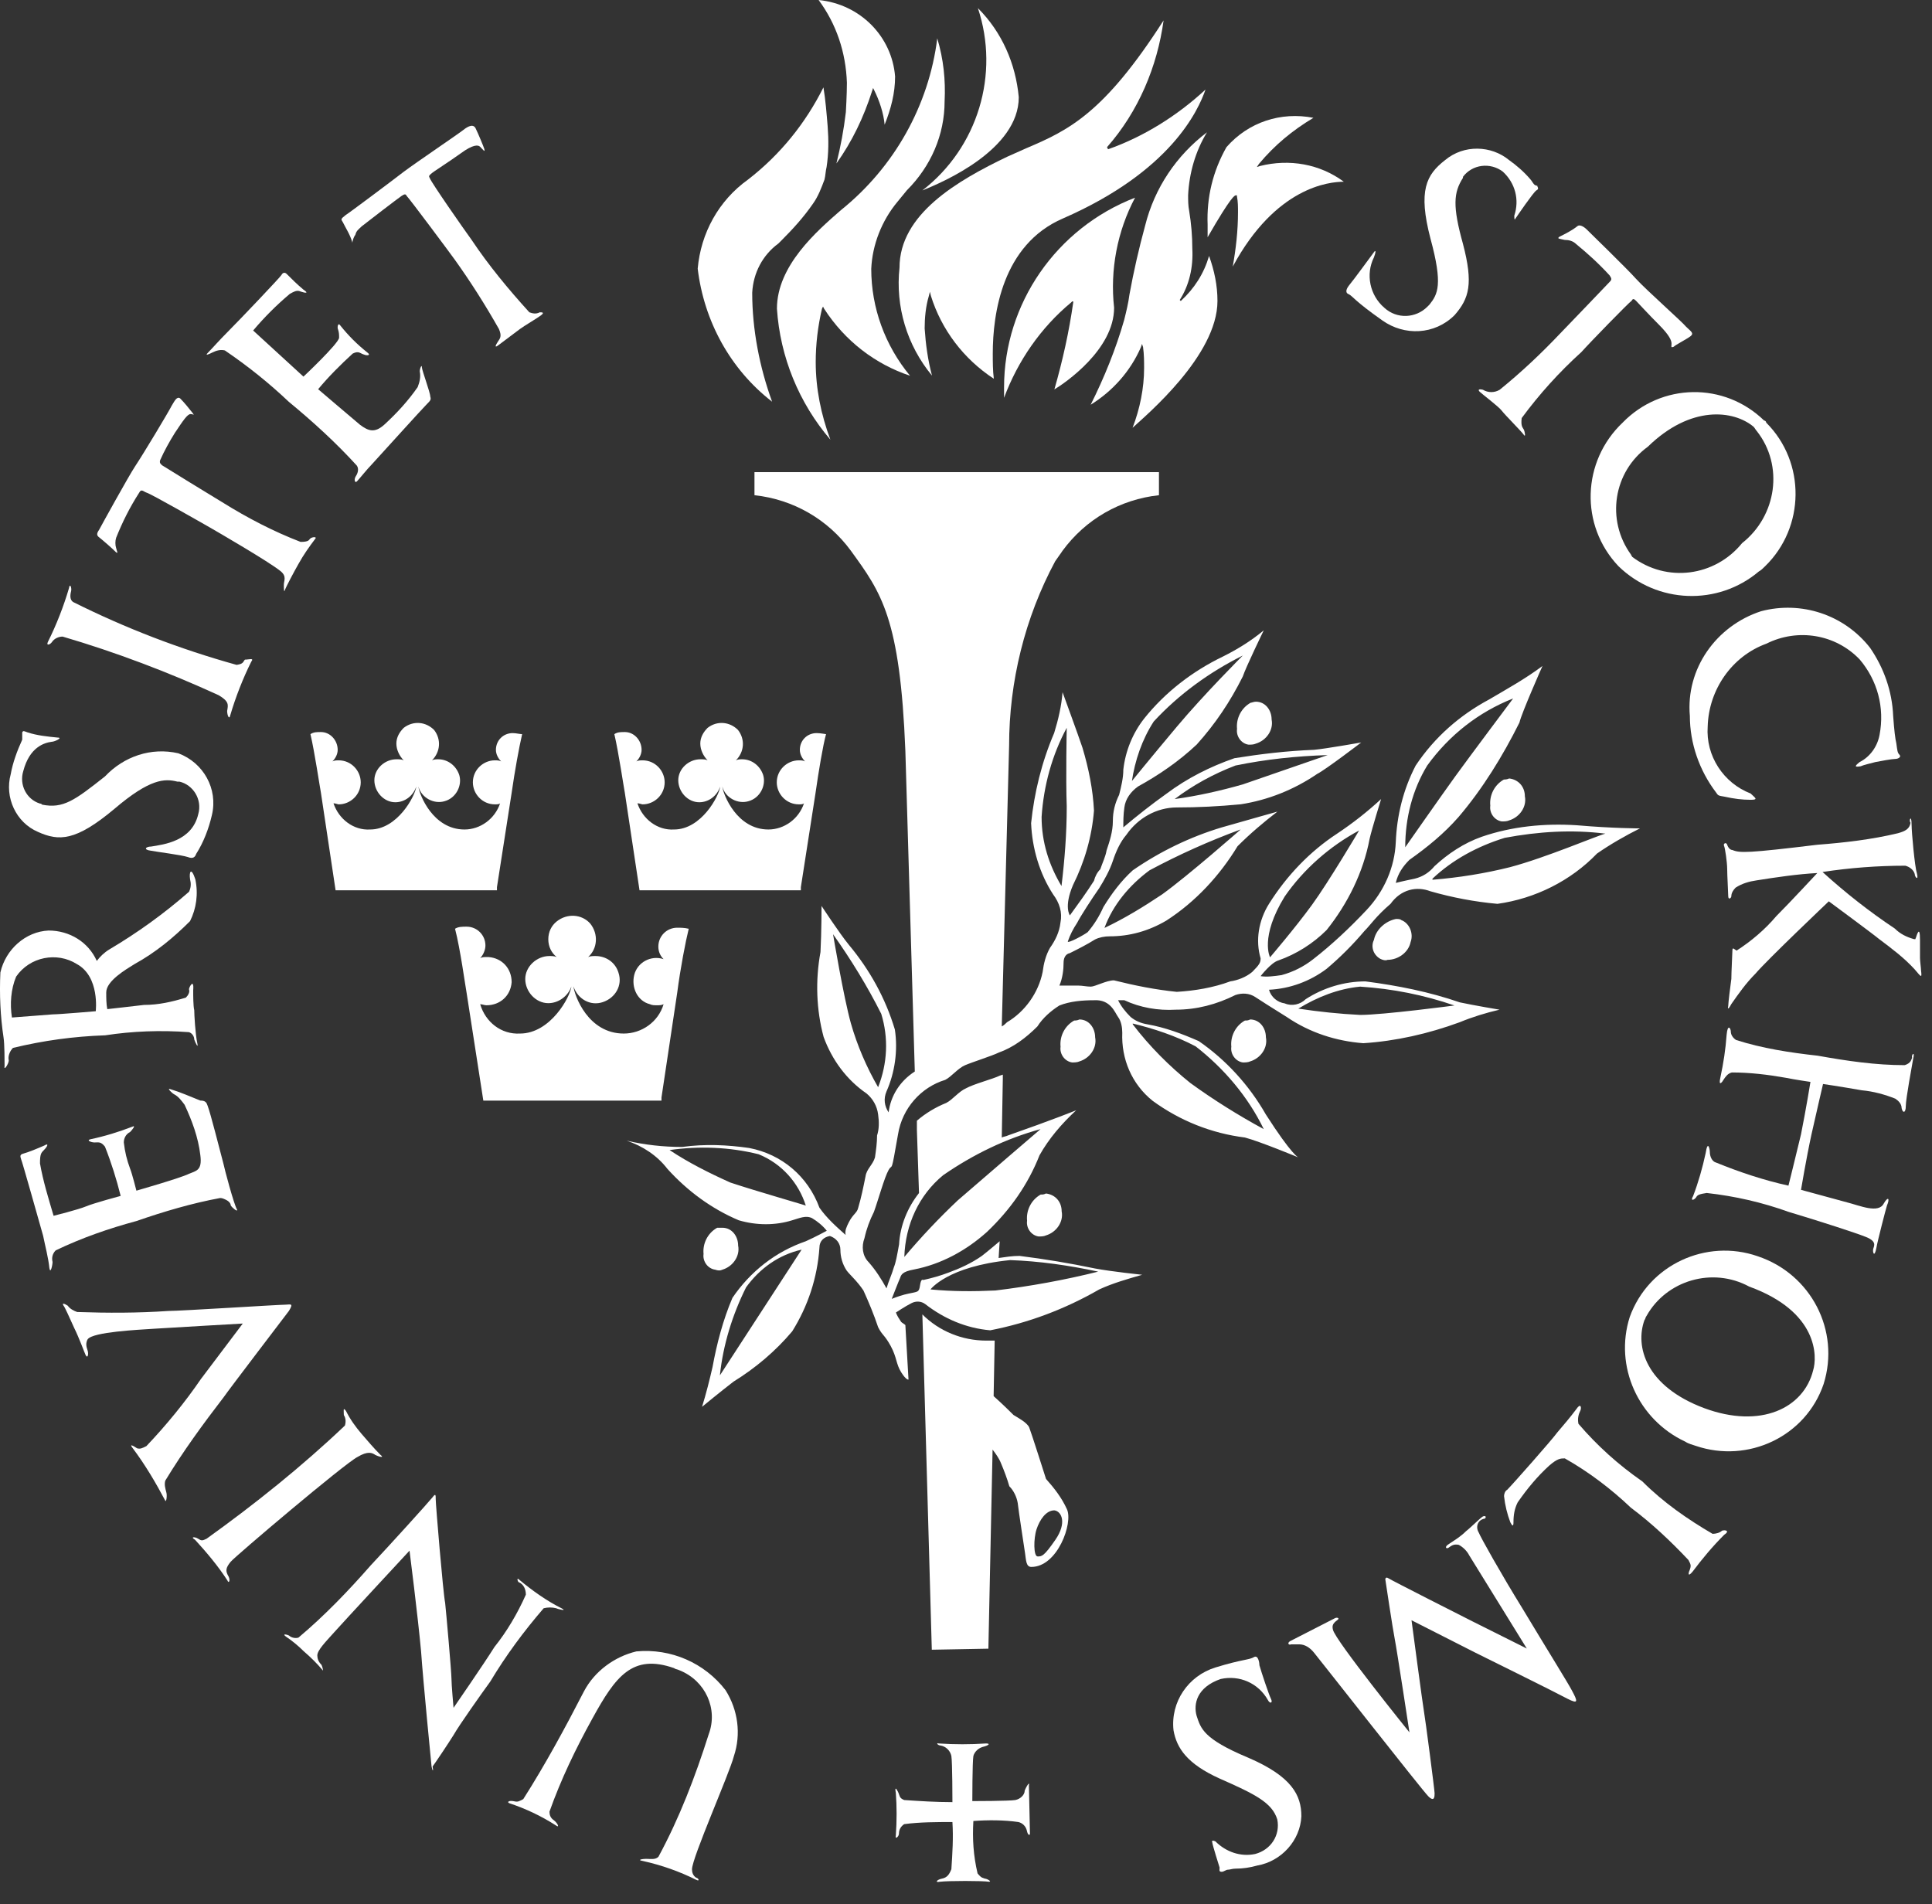 <svg width="70" height="69" viewBox="0 0 70 69" fill="none" xmlns="http://www.w3.org/2000/svg">
<rect x="0" y="0" width="70" height="69" fill="#333333" stroke="none"/>
<path d="M55.701 6.749C55.739 6.825 55.739 6.863 55.663 6.901C55.55 6.977 54.98 7.812 54.904 7.926C54.866 8.002 54.866 7.888 54.866 7.812C55.056 7.243 54.904 6.635 54.448 6.217C53.993 5.876 53.347 5.952 53.006 6.407C53.006 6.407 53.006 6.407 53.006 6.445C52.664 6.977 52.626 7.47 53.006 8.837C53.385 10.28 53.233 10.812 52.702 11.419C51.98 12.14 50.88 12.178 50.082 11.609C49.057 10.887 49.019 10.736 48.867 10.66C48.753 10.622 48.753 10.508 48.867 10.356C49.057 10.128 49.664 9.293 49.778 9.141C49.854 9.027 49.854 9.141 49.778 9.331C49.475 9.938 49.627 10.698 50.158 11.153C50.614 11.571 51.297 11.533 51.715 11.115C51.753 11.077 51.753 11.077 51.791 11.039C52.094 10.66 52.284 10.318 51.829 8.647C51.373 6.901 51.677 6.331 52.36 5.8C53.044 5.23 54.031 5.268 54.676 5.8C54.942 5.99 55.208 6.217 55.436 6.483C55.511 6.559 55.55 6.673 55.625 6.711C55.701 6.749 55.701 6.711 55.701 6.749Z" fill="white"/>
<path d="M0.805 26.537C0.843 26.461 0.881 26.499 0.995 26.537C1.337 26.651 1.716 26.689 2.096 26.727C2.286 26.727 1.982 26.879 1.868 26.879C1.603 26.917 1.071 27.069 0.843 27.942C0.691 28.435 0.957 28.967 1.451 29.119C1.489 29.119 1.489 29.119 1.527 29.157C2.286 29.309 2.704 29.005 3.805 28.132C4.488 27.41 5.475 27.069 6.462 27.296C7.374 27.638 7.905 28.587 7.677 29.537C7.563 30.03 7.374 30.524 7.108 30.941C7.07 31.055 6.994 31.131 6.804 31.055C6.576 30.979 5.665 30.865 5.475 30.827C5.171 30.789 5.285 30.675 5.475 30.675C5.931 30.6 6.956 30.486 7.184 29.498C7.336 28.967 6.994 28.435 6.5 28.322C6.462 28.322 6.424 28.322 6.424 28.322C5.969 28.208 5.437 28.208 4.146 29.309C2.742 30.486 2.134 30.486 1.375 30.144C0.577 29.802 0.16 28.891 0.388 28.056C0.463 27.638 0.615 27.22 0.805 26.803C0.805 26.689 0.805 26.575 0.805 26.537Z" fill="white"/>
<path d="M44.265 67.825C44.151 67.825 44.189 67.749 44.189 67.673C44.189 67.673 43.924 66.838 43.924 66.762C43.886 66.686 43.962 66.686 44.038 66.724C44.417 67.103 44.949 67.293 45.48 67.179C46.05 67.027 46.392 66.496 46.278 65.926C46.088 65.319 45.48 65.015 44.189 64.446C43.012 63.914 42.633 63.345 42.519 62.699C42.405 61.674 43.05 60.725 44.038 60.421C45.025 60.117 45.252 60.155 45.442 60.041C45.594 59.965 45.632 60.269 45.632 60.345C45.708 60.611 45.974 61.408 46.05 61.56C46.126 61.712 46.012 61.75 45.936 61.598C45.594 60.991 44.911 60.687 44.227 60.839C43.354 61.142 43.24 61.75 43.354 62.168C43.506 62.623 43.582 63.003 45.215 63.686C46.809 64.37 47.151 65.053 47.151 65.812C47.113 66.686 46.429 67.445 45.556 67.597C45.291 67.673 45.025 67.711 44.759 67.711C44.645 67.711 44.569 67.749 44.493 67.749C44.417 67.749 44.341 67.825 44.265 67.825Z" fill="white"/>
<path d="M56.501 8.579C56.728 8.465 56.956 8.351 57.146 8.2C57.222 8.124 57.374 8.2 57.488 8.313C57.564 8.389 59.007 9.794 59.272 10.098C59.652 10.515 60.943 11.655 61.095 11.844C61.247 11.996 61.398 12.072 61.247 12.186C61.095 12.3 60.715 12.49 60.639 12.566C60.525 12.604 60.563 12.566 60.563 12.452C60.563 12.338 60.487 12.148 60.108 11.768C59.728 11.389 59.348 10.971 59.272 10.895C59.196 10.819 59.158 10.819 59.12 10.895C59.007 10.971 57.602 12.414 57.298 12.756C56.501 13.477 55.779 14.274 55.134 15.148C55.096 15.451 55.172 15.489 55.21 15.565C55.248 15.641 55.286 15.869 55.21 15.755C55.134 15.641 54.526 15.034 54.412 14.882C54.298 14.73 53.691 14.274 53.615 14.198C53.539 14.123 53.577 14.085 53.729 14.123C53.919 14.236 54.147 14.236 54.337 14.123C55.134 13.477 55.855 12.794 56.539 12.072C56.766 11.844 58.285 10.25 58.323 10.212C58.399 10.136 58.399 10.098 58.323 9.984C57.943 9.566 57.526 9.187 57.108 8.845C56.994 8.731 56.842 8.693 56.691 8.693C56.539 8.655 56.387 8.655 56.501 8.579Z" fill="white"/>
<path d="M4.209 20.015C4.057 19.863 3.753 19.598 3.563 19.446C3.487 19.37 3.525 19.294 3.601 19.18C3.639 19.104 4.664 17.244 4.892 16.902C5.196 16.446 6.107 14.928 6.221 14.7C6.335 14.51 6.411 14.358 6.525 14.434C6.677 14.586 6.829 14.776 6.98 14.966C7.056 15.079 7.018 15.004 6.905 15.004C6.791 15.004 6.639 15.231 6.335 15.687C6.145 15.991 5.955 16.332 5.803 16.674C5.765 16.788 5.841 16.826 5.879 16.864C5.993 16.94 7.664 17.965 8.044 18.193C8.955 18.762 9.904 19.256 10.891 19.636C11.195 19.636 11.195 19.56 11.233 19.522C11.309 19.446 11.499 19.446 11.423 19.522C11.195 19.825 11.005 20.091 10.815 20.433C10.663 20.699 10.36 21.268 10.322 21.382C10.284 21.496 10.284 21.306 10.284 21.192C10.284 21.04 10.398 20.889 10.17 20.699C9.752 20.357 7.854 19.256 7.588 19.104C7.322 18.952 5.462 17.889 5.31 17.851C5.196 17.813 5.12 17.699 5.044 17.851C4.702 18.383 4.437 18.914 4.209 19.484C4.171 19.598 4.171 19.75 4.209 19.863C4.247 20.015 4.285 20.053 4.209 20.015Z" fill="white"/>
<path d="M12.762 8.772C12.686 8.506 12.534 8.278 12.421 8.05C12.345 7.936 12.345 7.936 12.534 7.785C12.61 7.747 14.281 6.494 14.623 6.228C15.078 5.886 16.597 4.861 16.787 4.709C16.977 4.557 17.166 4.481 17.242 4.671C17.318 4.823 17.508 5.279 17.546 5.393C17.584 5.544 17.508 5.431 17.394 5.317C17.318 5.241 17.128 5.241 16.711 5.544C16.293 5.848 15.686 6.228 15.61 6.304C15.534 6.38 15.534 6.38 15.572 6.456C15.648 6.646 16.787 8.278 17.09 8.696C17.698 9.607 18.419 10.48 19.179 11.316C19.293 11.354 19.407 11.392 19.558 11.316C19.634 11.316 19.748 11.316 19.596 11.43C19.445 11.543 18.989 11.809 18.837 11.923C18.685 12.037 18.23 12.379 18.078 12.493C17.888 12.644 17.964 12.493 18.04 12.379C18.116 12.265 18.192 12.189 18.078 11.923C17.584 11.05 17.053 10.214 16.483 9.417C16.293 9.151 14.85 7.215 14.736 7.101C14.699 7.025 14.661 7.025 14.547 7.101C14.433 7.177 13.294 8.05 13.104 8.202C12.99 8.316 12.914 8.354 12.876 8.506C12.762 8.658 12.762 8.886 12.762 8.772Z" fill="white"/>
<path d="M63.993 15.314C65.436 16.757 65.398 19.111 63.955 20.516C63.879 20.592 63.803 20.668 63.727 20.706C62.247 21.959 60.044 21.883 58.64 20.516C57.235 19.035 57.311 16.719 58.791 15.314C60.196 13.871 62.474 13.834 63.917 15.238C63.955 15.238 63.993 15.276 63.993 15.314ZM59.703 16.188C58.45 17.099 58.184 18.845 59.095 20.098C59.095 20.136 59.133 20.136 59.133 20.174C60.386 21.123 62.133 20.895 63.12 19.68C64.373 18.693 64.639 16.871 63.651 15.618C63.613 15.58 63.575 15.504 63.538 15.466C62.816 14.859 61.259 14.669 59.703 16.188Z" fill="white"/>
<path d="M66.073 50.151C65.428 52.05 63.339 53.037 61.441 52.391C61.327 52.353 61.175 52.315 61.061 52.239C59.353 51.442 58.48 49.506 59.049 47.721C59.733 45.823 61.821 44.874 63.681 45.519C65.618 46.164 66.681 48.215 66.073 50.151ZM63.377 46.62C62.048 45.899 60.378 46.392 59.657 47.683C59.619 47.721 59.619 47.797 59.581 47.835C59.239 48.784 59.619 50.227 61.745 51.024C63.795 51.784 65.352 51.024 65.693 49.657C65.845 49.164 65.883 47.531 63.377 46.62Z" fill="white"/>
<path d="M63.429 28.981C63.126 28.981 62.822 28.943 62.48 28.867C62.252 28.829 62.252 28.829 62.176 28.715C61.569 27.918 61.227 26.931 61.227 25.944C61.075 24.235 62.177 22.678 63.809 22.147C65.252 21.767 66.809 22.261 67.758 23.476C68.251 24.197 68.555 25.032 68.593 25.944C68.631 26.475 68.669 26.779 68.707 26.931C68.745 27.197 68.745 27.273 68.821 27.349C68.897 27.424 68.783 27.5 68.669 27.5C68.555 27.5 68.138 27.576 67.948 27.614C67.796 27.652 67.492 27.728 67.416 27.766C67.188 27.804 67.188 27.766 67.378 27.614C67.758 27.424 68.024 27.045 68.1 26.627C68.289 25.64 68.024 24.653 67.378 23.893C66.505 22.982 65.138 22.754 63.999 23.324C62.746 23.779 61.911 24.994 61.873 26.323C61.797 27.386 62.442 28.374 63.429 28.753C63.581 28.905 63.733 28.981 63.429 28.981Z" fill="white"/>
<path d="M69.261 29.889C69.261 30.154 69.375 31.407 69.451 31.635C69.527 31.939 69.375 31.787 69.375 31.673C69.337 31.521 69.185 31.407 69.033 31.369C68.046 31.369 67.021 31.445 66.034 31.597C66.869 32.356 67.742 33.04 68.653 33.647C68.843 33.837 69.071 33.951 69.337 34.027C69.413 34.027 69.375 34.065 69.413 33.989C69.451 33.875 69.565 33.495 69.565 34.065C69.565 34.217 69.565 34.596 69.565 34.71C69.565 34.824 69.603 35.09 69.603 35.166C69.641 35.47 69.603 35.394 69.375 35.128C68.995 34.71 68.54 34.369 68.084 34.027C67.856 33.837 66.261 32.66 66.261 32.66C66.261 32.66 64.021 34.786 63.604 35.28C63.262 35.622 62.996 36.001 62.73 36.381C62.654 36.533 62.579 36.609 62.617 36.457C62.617 36.343 62.693 35.736 62.73 35.47C62.73 35.242 62.768 34.52 62.768 34.445C62.768 34.293 62.844 34.407 62.92 34.445C63.452 34.103 63.945 33.685 64.363 33.192C64.895 32.66 65.768 31.711 65.844 31.635C65.122 31.673 64.363 31.787 63.642 31.901C63.376 31.939 63.11 32.015 62.882 32.166C62.806 32.242 62.73 32.356 62.73 32.47C62.73 32.546 62.617 32.622 62.617 32.47C62.617 32.356 62.579 31.711 62.579 31.483C62.579 31.255 62.503 30.724 62.465 30.648C62.427 30.572 62.541 30.496 62.579 30.61C62.617 30.724 62.693 30.8 62.768 30.8C63.034 30.914 63.338 30.914 65.844 30.61C66.831 30.534 67.818 30.42 68.767 30.192C69.033 30.116 69.185 30.04 69.223 29.812C69.147 29.737 69.261 29.471 69.261 29.889Z" fill="white"/>
<path d="M69.317 38.368C69.279 38.596 69.051 39.811 69.051 40.076C69.051 40.342 68.937 40.342 68.899 40.152C68.899 40 68.785 39.886 68.671 39.811C68.292 39.659 67.874 39.545 67.457 39.507C66.583 39.355 66.052 39.279 66.052 39.279C66.052 39.279 65.786 40.418 65.634 41.102C65.444 41.975 65.254 43.114 65.254 43.114L66.925 43.569C67.381 43.683 68.064 43.987 68.254 43.607C68.406 43.342 68.482 43.417 68.368 43.683C68.33 43.797 68.026 44.974 67.988 45.202C67.912 45.62 67.836 45.354 67.874 45.24C67.912 45.126 67.988 44.974 67.608 44.822C67.229 44.67 65.938 44.253 64.799 43.911C63.85 43.569 62.862 43.342 61.837 43.228C61.572 43.266 61.496 43.304 61.458 43.38C61.382 43.493 61.23 43.532 61.344 43.342C61.533 42.848 61.685 42.316 61.799 41.785C61.875 41.291 61.951 41.633 61.951 41.747C61.951 41.899 62.027 42.089 62.179 42.127C63.014 42.468 63.925 42.772 64.799 42.962C64.799 42.962 65.064 41.899 65.254 41.102C65.444 40.152 65.596 39.203 65.596 39.203C65.596 39.203 65.064 39.127 64.685 39.051C64.039 38.937 63.394 38.861 62.748 38.861C62.597 38.899 62.521 39.013 62.445 39.127C62.407 39.203 62.255 39.393 62.331 39.051C62.445 38.52 62.521 38.026 62.559 37.495C62.597 37.077 62.711 37.267 62.711 37.381C62.711 37.495 62.786 37.608 62.9 37.684C63.85 37.988 64.837 38.14 65.862 38.254C66.925 38.444 67.95 38.596 69.013 38.596C69.241 38.52 69.241 38.406 69.279 38.33C69.241 38.216 69.393 38.064 69.317 38.368Z" fill="white"/>
<path d="M62.467 55.617C62.05 56.034 61.67 56.49 61.328 56.946C61.139 57.173 61.176 56.983 61.214 56.908C61.29 56.718 61.252 56.68 61.176 56.528C60.531 55.844 59.848 55.199 59.088 54.63C58.367 53.946 57.569 53.339 56.696 52.845C56.544 52.845 56.431 52.845 56.127 53.111C55.709 53.49 55.329 53.946 54.988 54.44C54.874 54.667 54.836 54.895 54.836 55.161C54.836 55.313 54.798 55.313 54.722 55.161C54.608 54.857 54.532 54.554 54.494 54.212C54.494 54.136 54.532 54.022 54.608 53.984C54.798 53.794 56.241 52.162 56.431 51.896C56.658 51.63 56.886 51.364 57.114 51.06C57.266 50.833 57.304 50.985 57.266 51.099C57.19 51.25 57.152 51.402 57.19 51.592C57.873 52.389 58.633 53.073 59.506 53.68C60.265 54.44 61.139 55.047 62.05 55.579C62.164 55.579 62.316 55.541 62.391 55.465C62.505 55.427 62.695 55.465 62.467 55.617Z" fill="white"/>
<path d="M53.572 55.521C53.648 55.711 54.37 57.002 55.167 58.293C55.964 59.621 56.838 61.026 56.952 61.254C57.179 61.672 57.179 61.748 56.8 61.558C56.23 61.254 53.838 60.077 53.459 59.887C53.079 59.697 51.142 58.71 51.142 58.71C51.142 58.71 51.56 61.862 51.598 62.051C51.636 62.241 51.978 64.861 51.978 64.975C51.978 65.089 51.978 65.317 51.75 65.089C51.522 64.861 47.801 60.115 47.611 59.887C47.46 59.697 47.27 59.584 47.08 59.584C46.966 59.584 46.89 59.584 46.776 59.584C46.7 59.621 46.624 59.545 46.738 59.47C46.89 59.394 48.219 58.71 48.371 58.634C48.447 58.596 48.561 58.634 48.447 58.71C48.295 58.824 48.257 58.9 48.295 59.052C48.371 59.432 51.067 62.773 51.067 62.773C51.067 62.773 50.611 59.773 50.535 59.394C50.459 59.014 50.193 57.23 50.193 57.23C50.193 57.23 50.193 57.116 50.307 57.191C50.421 57.267 53.041 58.596 53.345 58.748C53.648 58.9 55.319 59.735 55.319 59.735C55.319 59.735 53.838 57.343 53.231 56.356C53.155 56.204 53.003 56.053 52.851 55.977C52.661 55.939 52.585 56.014 52.471 56.09C52.395 56.128 52.319 56.053 52.509 55.939C52.737 55.787 52.927 55.673 53.117 55.483C53.269 55.369 53.648 54.989 53.724 54.951C53.8 54.913 53.876 54.951 53.8 55.027C53.535 55.065 53.459 55.331 53.572 55.521Z" fill="white"/>
<path d="M37.279 64.694C37.279 64.807 37.317 66.288 37.317 66.44C37.317 66.516 37.241 66.516 37.203 66.326C37.165 66.174 37.051 66.06 36.9 66.022C36.368 65.946 35.798 65.946 35.267 65.984C35.229 66.63 35.267 67.237 35.419 67.883C35.571 68.073 35.609 68.035 35.684 68.073C35.761 68.073 35.95 68.186 35.836 68.186C35.609 68.148 34.356 68.148 34.052 68.186C33.862 68.225 33.938 68.111 34.128 68.073C34.318 68.035 34.394 67.921 34.47 67.731C34.508 67.161 34.545 66.592 34.508 66.022C33.938 66.022 33.331 66.022 32.761 66.098C32.647 66.174 32.571 66.288 32.571 66.44C32.571 66.554 32.419 66.668 32.457 66.516C32.495 65.984 32.495 65.453 32.457 64.959C32.419 64.769 32.457 64.769 32.533 64.921C32.609 65.073 32.571 65.149 32.761 65.225C33.331 65.263 33.9 65.301 34.508 65.301C34.508 65.301 34.508 63.858 34.47 63.63C34.432 63.441 34.28 63.289 34.09 63.251C33.976 63.251 33.9 63.137 34.014 63.175C34.584 63.213 35.153 63.213 35.722 63.175C35.912 63.175 35.798 63.251 35.647 63.289C35.457 63.327 35.305 63.478 35.267 63.63C35.229 63.858 35.229 65.263 35.229 65.263C35.229 65.263 36.558 65.263 36.786 65.225C36.975 65.187 37.127 65.035 37.127 64.883C37.203 64.694 37.317 64.542 37.279 64.694Z" fill="white"/>
<path d="M25.223 68.115C24.616 67.812 23.971 67.584 23.287 67.432C23.059 67.394 23.287 67.356 23.401 67.356C23.591 67.356 23.743 67.394 23.857 67.28C24.616 65.875 25.185 64.395 25.679 62.838C26.021 61.927 25.565 60.901 24.616 60.522C24.54 60.484 24.464 60.484 24.426 60.446C22.907 59.914 22.3 60.75 21.465 62.268C20.857 63.369 20.326 64.471 19.908 65.647C19.908 65.761 19.946 65.875 20.06 65.951C20.212 66.065 20.288 66.255 20.136 66.141C19.604 65.799 19.035 65.534 18.465 65.344C18.351 65.306 18.427 65.23 18.617 65.268C18.769 65.306 18.807 65.268 18.959 65.192C19.756 63.939 20.477 62.61 21.161 61.281C21.541 60.56 22.262 60.028 23.059 59.839C24.312 59.724 25.527 60.256 26.287 61.243C26.742 61.965 26.856 62.838 26.59 63.635C26.438 64.243 25.072 67.318 25.072 67.736C25.072 67.85 25.11 67.964 25.223 68.04C25.299 68.04 25.375 68.191 25.223 68.115Z" fill="white"/>
<path d="M15.636 64.009C15.636 64.009 15.332 60.934 15.256 59.833C15.142 58.58 14.838 56.188 14.838 56.188C14.838 56.188 12.408 58.808 12.105 59.15C11.801 59.491 11.497 59.795 11.497 59.985C11.497 60.099 11.535 60.213 11.649 60.327C11.687 60.403 11.725 60.592 11.687 60.516C11.497 60.289 11.269 60.061 11.004 59.833C10.814 59.643 10.586 59.453 10.358 59.301C10.206 59.188 10.396 59.225 10.472 59.264C10.548 59.339 10.7 59.377 10.814 59.339C11.763 58.542 12.636 57.631 13.433 56.72C14.079 56.036 15.522 54.442 15.674 54.252C15.787 54.1 15.787 54.176 15.787 54.328C15.787 54.517 16.053 57.707 16.129 58.087C16.167 58.428 16.357 60.592 16.357 60.82C16.357 61.048 16.433 61.883 16.433 61.883C16.433 61.883 17.534 60.289 17.914 59.681C18.369 59.112 18.749 58.466 19.053 57.783C19.053 57.593 18.977 57.403 18.787 57.327C18.749 57.289 18.711 57.137 18.825 57.251C19.28 57.631 19.812 58.011 20.344 58.276C20.571 58.39 20.23 58.314 20.154 58.276C20.002 58.238 19.85 58.238 19.698 58.276C18.977 59.112 18.331 59.985 17.762 60.934C17.458 61.352 16.623 62.529 16.433 62.87C16.243 63.174 15.787 63.858 15.674 64.009C15.711 64.199 15.674 64.199 15.636 64.009Z" fill="white"/>
<path d="M12.534 51.124C12.686 51.428 12.876 51.694 13.103 51.96C13.331 52.225 13.559 52.491 13.787 52.719C13.939 52.833 13.749 52.795 13.597 52.719C13.483 52.643 13.331 52.567 12.951 52.795C12.496 53.023 8.509 56.402 8.357 56.592C8.168 56.82 8.168 56.934 8.281 57.123C8.357 57.275 8.281 57.389 8.244 57.275C7.902 56.744 7.484 56.25 7.067 55.794C6.877 55.681 7.067 55.681 7.18 55.757C7.294 55.832 7.332 55.832 7.484 55.757C9.231 54.504 10.939 53.137 12.496 51.656C12.534 51.542 12.534 51.39 12.458 51.276C12.458 51.124 12.42 50.973 12.534 51.124Z" fill="white"/>
<path d="M9.103 23.978C8.8 24.585 8.534 25.269 8.344 25.914C8.306 26.104 8.23 25.914 8.23 25.762C8.268 25.535 8.306 25.421 7.926 25.193C6.104 24.358 4.205 23.636 2.269 23.067C2.117 23.067 1.965 23.143 1.889 23.256C1.813 23.37 1.662 23.408 1.737 23.256C2.041 22.649 2.307 21.966 2.497 21.32C2.535 21.092 2.611 21.32 2.573 21.434C2.535 21.586 2.535 21.738 2.649 21.814C4.547 22.763 6.521 23.522 8.572 24.092C8.837 24.054 8.799 23.978 8.875 23.902C9.027 23.902 9.217 23.826 9.103 23.978Z" fill="white"/>
<path d="M7.278 49.971L8.796 47.959C8.796 47.959 6.139 48.11 5.569 48.148C5 48.186 3.367 48.262 3.177 48.528C3.063 48.718 3.177 48.908 3.177 48.946C3.215 49.06 3.177 49.249 3.101 49.098C3.063 49.022 2.873 48.49 2.684 48.11C2.532 47.769 2.342 47.351 2.304 47.313C2.228 47.199 2.342 47.237 2.456 47.313C2.532 47.427 2.684 47.503 2.797 47.541C3.899 47.579 5 47.579 6.101 47.503C6.556 47.503 10.087 47.275 10.353 47.275C10.505 47.275 10.657 47.199 10.467 47.503C10.353 47.655 8.265 50.389 8.113 50.616C7.354 51.603 6.632 52.591 5.987 53.654C5.949 53.806 5.987 53.919 6.025 54.071C6.063 54.185 6.025 54.451 5.987 54.375C5.645 53.73 5.265 53.084 4.81 52.477C4.658 52.287 4.848 52.401 4.962 52.477C5.076 52.515 5.151 52.477 5.303 52.401C6.025 51.641 6.708 50.806 7.278 49.971Z" fill="white"/>
<path d="M7.523 40.069C7.637 40.372 7.941 41.587 8.093 42.157C8.131 42.347 8.473 43.638 8.587 43.827C8.624 43.941 8.397 43.751 8.359 43.675C8.359 43.599 8.283 43.524 8.207 43.486C8.131 43.448 8.055 43.41 7.979 43.41C6.954 43.599 5.929 43.903 4.942 44.245C3.954 44.511 2.967 44.852 2.018 45.308C1.904 45.422 1.866 45.574 1.904 45.726C1.904 45.84 1.828 46.181 1.79 45.953C1.752 45.574 1.638 45.156 1.562 44.776C1.411 44.245 0.803 42.081 0.765 42.005C0.727 41.891 0.727 41.853 0.803 41.815C1.069 41.739 1.335 41.625 1.6 41.511C1.79 41.397 1.714 41.549 1.6 41.663C1.487 41.777 1.449 41.815 1.449 42.157C1.562 42.802 1.752 43.41 1.942 44.055C1.942 44.055 2.853 43.827 3.119 43.713C3.385 43.599 4.372 43.334 4.372 43.334C4.22 42.726 4.03 42.119 3.803 41.549C3.651 41.359 3.575 41.397 3.423 41.397C3.309 41.397 3.119 41.322 3.271 41.283C3.803 41.17 4.296 41.018 4.79 40.828C4.942 40.752 4.79 40.942 4.714 41.018C4.562 41.094 4.486 41.245 4.486 41.397C4.524 41.739 4.6 42.043 4.714 42.347C4.79 42.536 4.942 43.144 4.942 43.144C4.942 43.144 6.536 42.688 6.84 42.536C7.106 42.422 7.334 42.422 7.258 41.853C7.182 41.208 6.954 40.6 6.688 40.031C6.574 39.879 6.46 39.727 6.308 39.651C6.233 39.613 6.043 39.423 6.157 39.461C6.536 39.575 6.878 39.727 7.258 39.879C7.447 39.879 7.485 39.955 7.523 40.069Z" fill="white"/>
<path d="M15.475 14.634C15.285 14.824 13.88 16.381 13.463 16.836C13.311 16.988 13.007 17.368 12.931 17.444C12.855 17.52 12.817 17.368 12.893 17.254C12.969 17.14 13.007 16.988 12.931 16.874C12.172 16.039 11.337 15.28 10.463 14.558C9.742 13.875 8.983 13.267 8.147 12.698C7.995 12.66 7.844 12.698 7.692 12.774C7.616 12.812 7.388 12.926 7.54 12.774C7.692 12.622 7.92 12.356 8.261 12.014C8.641 11.635 10.16 10.04 10.198 9.964C10.236 9.888 10.312 9.85 10.387 9.926C10.577 10.116 10.767 10.306 10.995 10.496C11.223 10.648 11.033 10.61 10.919 10.572C10.805 10.534 10.767 10.496 10.501 10.648C10.008 11.065 9.59 11.483 9.172 11.976L10.995 13.647C10.995 13.647 12.248 12.47 12.286 12.242C12.286 12.128 12.286 12.052 12.248 11.938C12.21 11.863 12.248 11.673 12.324 11.787C12.627 12.166 12.931 12.47 13.311 12.774C13.463 12.888 13.273 12.888 13.197 12.85C13.045 12.812 13.007 12.698 12.779 12.812C12.324 13.229 11.906 13.647 11.527 14.103C11.527 14.103 12.817 15.204 13.045 15.393C13.349 15.621 13.577 15.697 13.918 15.393C14.374 14.976 14.792 14.52 15.133 14.027C15.209 13.837 15.247 13.647 15.209 13.457C15.209 13.343 15.285 13.191 15.285 13.305C15.285 13.419 15.589 14.216 15.589 14.368C15.627 14.482 15.589 14.52 15.475 14.634Z" fill="white"/>
<path d="M7.038 36.604C7.038 36.756 7.076 37.477 7.152 37.819C7.19 38.009 7.076 37.781 7.038 37.667C7.038 37.553 6.962 37.439 6.848 37.401C5.823 37.325 4.798 37.363 3.811 37.515C2.672 37.553 1.571 37.705 0.47 37.971C0.356 38.085 0.28 38.275 0.318 38.426C0.318 38.54 0.128 38.844 0.166 38.616C0.166 38.465 0.166 37.819 0.128 37.591C0.014 36.832 -0.024 36.035 0.014 35.237C0.204 34.402 0.925 33.756 1.761 33.718C2.52 33.718 3.204 34.136 3.507 34.82C3.621 34.668 3.773 34.516 3.963 34.402C4.988 33.794 5.937 33.111 6.848 32.314C6.924 32.162 6.924 32.01 6.886 31.858C6.848 31.592 6.924 31.402 7.076 31.858C7.19 32.39 7.114 32.921 6.886 33.377C6.279 33.984 5.633 34.516 4.874 34.934C4.57 35.123 3.849 35.541 3.849 35.959C3.849 36.148 3.849 36.376 3.887 36.566C3.887 36.566 4.912 36.452 5.216 36.414C5.747 36.414 6.241 36.3 6.735 36.148C6.81 36.072 6.886 35.959 6.848 35.845C6.848 35.769 7.038 35.427 7 35.883C7 36.072 7 36.452 7.038 36.604ZM2.786 34.934C2.064 34.478 1.077 34.668 0.584 35.389C0.394 35.845 0.356 36.376 0.432 36.87L1.913 36.756C2.14 36.756 3.469 36.642 3.469 36.642C3.469 36.642 3.621 35.389 2.786 34.934Z" fill="white"/>
<path d="M32.972 13.615C32.061 12.514 31.567 11.147 31.567 9.743C31.605 8.869 31.947 7.996 32.516 7.313L32.858 6.895C33.731 6.022 34.225 4.883 34.225 3.668C34.263 2.908 34.187 2.149 33.959 1.39C33.655 3.82 32.402 6.06 30.466 7.616C29.593 8.376 28.15 9.629 28.15 11.185C28.264 12.932 28.947 14.602 30.086 15.931C29.745 15.02 29.555 14.071 29.555 13.122C29.555 12.476 29.631 11.831 29.782 11.185L29.82 11.109L29.858 11.185C30.618 12.362 31.719 13.198 32.972 13.615Z" fill="white"/>
<path d="M33.419 6.9C34.178 6.597 36.912 5.42 36.912 3.521C36.798 2.306 36.304 1.167 35.431 0.294C36.229 2.686 35.431 5.344 33.419 6.9Z" fill="white"/>
<path d="M43.678 3.245C42.653 4.194 41.438 4.954 40.147 5.409L40.109 5.333C41.248 4.042 41.931 2.41 42.159 0.739C39.995 4.118 38.704 4.726 37.185 5.371L36.502 5.675C34.679 6.548 32.591 7.763 32.591 9.7C32.439 11.104 32.857 12.509 33.768 13.61C33.616 13.041 33.54 12.471 33.502 11.902C33.502 11.522 33.54 11.104 33.654 10.725L33.692 10.573L33.73 10.725C34.11 11.94 34.907 13.003 36.008 13.724C35.97 13.421 35.97 13.117 35.97 12.813C35.97 11.37 36.312 8.864 38.514 7.915C42.425 6.207 43.412 4.004 43.678 3.245Z" fill="white"/>
<path d="M40.366 11.15C40.214 9.783 40.48 8.378 41.125 7.163C38.278 8.264 36.379 10.998 36.379 14.035C36.379 14.225 36.379 14.339 36.379 14.415C36.873 13.086 37.708 11.871 38.809 10.96L38.847 10.922H38.885C38.885 10.922 38.885 10.922 38.885 10.96C38.733 12.023 38.506 13.048 38.202 14.111C38.581 13.883 40.366 12.668 40.366 11.15Z" fill="white"/>
<path d="M44.111 10.907C44.111 10.337 43.997 9.806 43.807 9.274C43.617 9.92 43.275 10.451 42.782 10.907L42.744 10.869C43.086 10.337 43.237 9.692 43.2 9.008C43.2 8.553 43.161 8.097 43.086 7.642C43.048 7.452 43.048 7.262 43.048 7.072C43.086 6.275 43.313 5.477 43.731 4.794C42.63 5.629 41.833 6.806 41.491 8.173C41.263 9.008 41.073 9.844 40.921 10.679C40.883 10.983 40.807 11.286 40.732 11.59C40.428 12.653 40.01 13.678 39.517 14.666C40.314 14.172 40.959 13.451 41.339 12.577L41.377 12.463L41.415 12.577C41.453 12.843 41.453 13.109 41.453 13.337C41.453 14.058 41.301 14.817 41.035 15.501C41.529 15.045 44.111 12.881 44.111 10.907Z" fill="white"/>
<path d="M48.689 6.585C47.816 5.939 46.715 5.749 45.652 6.015L45.538 6.053L45.614 5.939C46.184 5.256 46.829 4.724 47.588 4.269C46.411 4.041 45.234 4.421 44.437 5.332C43.943 6.205 43.716 7.154 43.754 8.141C43.754 8.331 43.754 8.521 43.754 8.597C44.627 7.078 44.741 7.078 44.779 7.078H44.817V7.116C44.855 7.306 44.855 7.496 44.855 7.686C44.855 8.369 44.779 9.015 44.665 9.66C46.221 6.775 48.158 6.585 48.689 6.585Z" fill="white"/>
<path d="M35.811 59.74L35.963 52.526C36.077 52.678 36.191 52.83 36.267 53.019C36.38 53.285 36.494 53.589 36.57 53.855C36.722 54.007 36.836 54.234 36.874 54.462C36.912 54.804 37.102 56.019 37.14 56.285C37.178 56.55 37.178 56.778 37.368 56.778C38.317 56.778 38.886 55.184 38.658 54.69C38.469 54.272 38.203 53.931 37.899 53.589C37.899 53.589 37.368 51.918 37.292 51.728C37.216 51.539 36.836 51.349 36.722 51.273C36.684 51.235 36.343 50.893 36.001 50.589L36.039 48.577C35.925 48.577 35.811 48.577 35.735 48.577C34.862 48.577 34.026 48.235 33.419 47.628L33.761 59.778L35.811 59.74ZM38.241 55.791C37.823 56.398 37.747 56.398 37.595 56.398C37.444 56.398 37.444 55.753 37.557 55.411C37.671 55.07 37.899 54.728 38.203 54.728C38.469 54.766 38.658 55.184 38.241 55.791Z" fill="white"/>
<path d="M51.825 32.295C52.622 32.523 53.419 32.675 54.255 32.751C55.622 32.561 56.913 31.916 57.862 30.929C58.355 30.587 58.887 30.283 59.418 30.017C59.418 30.017 58.431 30.017 57.14 29.904C55.963 29.828 54.786 29.942 53.685 30.321C53.04 30.549 52.47 30.929 51.977 31.384C51.787 31.612 51.559 31.764 51.255 31.84C50.876 31.916 50.572 31.992 50.572 31.992C50.648 31.65 50.838 31.384 51.066 31.157C51.711 30.701 52.319 30.207 52.85 29.6C53.723 28.575 54.445 27.398 55.052 26.183C55.128 25.841 55.887 24.132 55.887 24.132C55.28 24.588 54.596 24.968 53.951 25.347C52.888 25.917 51.977 26.714 51.293 27.739C50.838 28.613 50.61 29.562 50.572 30.511C50.534 31.422 50.154 32.295 49.509 32.979C48.901 33.624 48.256 34.232 47.572 34.763C47.231 35.029 46.851 35.219 46.434 35.333C46.168 35.371 45.902 35.409 45.674 35.371C45.674 35.371 46.054 34.877 46.32 34.801C46.965 34.574 47.572 34.194 48.066 33.7C48.825 32.751 49.395 31.612 49.623 30.397C49.699 30.055 50.04 28.954 50.04 28.954C49.547 29.41 49.015 29.828 48.446 30.207C47.459 30.853 46.623 31.726 45.978 32.751C45.598 33.359 45.484 34.08 45.674 34.725C45.674 34.877 45.636 34.953 45.37 35.219C45.143 35.409 44.839 35.523 44.573 35.561C43.966 35.788 43.282 35.902 42.637 35.94C41.877 35.864 41.118 35.713 40.359 35.523C40.093 35.523 39.675 35.751 39.523 35.751C39.371 35.751 39.22 35.713 39.068 35.713C38.916 35.713 38.384 35.713 38.384 35.713C38.498 35.447 38.536 35.143 38.536 34.877C38.536 34.763 38.574 34.574 38.764 34.536C39.068 34.384 39.371 34.232 39.675 34.042C39.827 33.966 40.017 33.928 40.207 33.928C40.928 33.928 41.612 33.738 42.257 33.359C43.32 32.675 44.193 31.726 44.839 30.663C45.294 30.207 45.788 29.79 46.282 29.41C46.282 29.41 45.332 29.676 44.269 29.98C43.13 30.321 42.029 30.853 41.042 31.536C40.624 31.916 40.283 32.371 39.979 32.865C39.827 33.207 39.637 33.511 39.409 33.776C39.258 33.89 38.688 34.194 38.688 34.118C38.764 33.89 38.878 33.662 39.03 33.434C39.144 33.207 39.561 32.561 39.827 32.182C40.017 31.878 40.207 31.536 40.321 31.194C40.434 30.853 40.586 30.511 40.814 30.245C41.232 29.638 41.915 29.258 42.637 29.258C43.396 29.258 44.155 29.22 44.953 29.144C45.94 28.992 46.889 28.613 47.724 28.043C48.028 27.891 49.319 26.904 49.319 26.904C49.319 26.904 48.028 27.132 47.611 27.17C46.623 27.208 45.674 27.322 44.725 27.474C43.852 27.777 43.016 28.195 42.257 28.765C41.725 29.144 41.194 29.562 40.7 29.98C40.7 29.752 40.7 29.524 40.738 29.258C40.776 28.954 40.966 28.689 41.232 28.499C41.991 28.081 42.713 27.587 43.358 26.98C44.041 26.221 44.573 25.423 45.029 24.512C45.142 24.17 45.788 22.841 45.788 22.841C45.332 23.221 44.839 23.525 44.307 23.791C43.206 24.322 42.219 25.082 41.46 26.031C41.042 26.562 40.776 27.208 40.7 27.891C40.7 28.195 40.624 28.499 40.548 28.802C40.397 29.106 40.321 29.41 40.321 29.752C40.321 30.131 40.207 30.473 40.093 30.815C40.055 31.043 39.941 31.27 39.865 31.498C39.751 31.612 39.675 31.764 39.637 31.916C39.371 32.334 39.068 32.751 38.764 33.169C38.764 33.169 38.536 32.865 38.878 32.068C39.295 31.232 39.561 30.321 39.637 29.372C39.599 28.613 39.447 27.853 39.22 27.094C39.068 26.638 38.498 25.082 38.498 25.082C38.46 25.575 38.346 26.069 38.194 26.562C37.739 27.625 37.473 28.727 37.359 29.828C37.397 30.739 37.663 31.65 38.157 32.409C38.384 32.713 38.498 33.055 38.422 33.434C38.384 33.776 38.232 34.08 38.043 34.346C37.891 34.611 37.815 34.915 37.777 35.219C37.625 35.978 37.131 36.662 36.486 37.041C36.448 37.079 36.372 37.155 36.296 37.193L36.562 27.018C36.562 24.702 37.131 22.386 38.232 20.336C38.422 20.07 38.498 19.956 38.498 19.956C39.334 18.817 40.586 18.096 41.991 17.944V17.108C41.991 17.108 35.575 17.108 34.36 17.108H34.322C33.069 17.108 27.336 17.108 27.336 17.108V17.944C28.741 18.096 29.993 18.817 30.829 19.956C31.93 21.475 32.613 22.386 32.803 27.208L33.145 38.826C32.613 39.168 32.272 39.699 32.196 40.307C32.044 40.079 32.006 39.813 32.12 39.547C32.423 38.864 32.537 38.067 32.423 37.307C32.082 36.168 31.512 35.143 30.753 34.232C30.411 33.814 29.766 32.827 29.766 32.827C29.766 32.827 29.766 33.776 29.728 34.498C29.538 35.523 29.576 36.586 29.841 37.573C30.145 38.408 30.677 39.13 31.398 39.623C31.626 39.813 31.778 40.079 31.816 40.383C31.854 40.648 31.854 40.914 31.778 41.142C31.778 41.408 31.74 41.673 31.702 41.939C31.626 42.205 31.398 42.357 31.36 42.623C31.284 43.002 31.208 43.382 31.095 43.762C31.056 43.952 30.905 43.99 30.753 44.293C30.677 44.445 30.601 44.597 30.639 44.749C30.297 44.445 29.956 44.141 29.69 43.762C29.272 42.623 28.323 41.825 27.146 41.598C26.349 41.484 25.551 41.446 24.716 41.56C24.032 41.56 23.349 41.484 22.704 41.332C23.273 41.522 23.805 41.863 24.184 42.357C24.906 43.154 25.779 43.8 26.766 44.217C27.412 44.407 28.095 44.407 28.703 44.217C28.968 44.141 29.196 44.028 29.424 44.141C29.614 44.255 29.804 44.407 29.956 44.597C29.956 44.597 29.538 44.825 29.196 44.977C28.095 45.356 27.184 46.078 26.538 47.027C26.197 47.824 25.969 48.698 25.817 49.533C25.703 50.026 25.589 50.482 25.437 50.976C25.437 50.976 26.083 50.444 26.576 50.064C27.374 49.571 28.095 48.963 28.703 48.242C29.272 47.331 29.614 46.306 29.69 45.205C29.69 44.977 29.841 44.825 30.069 44.787C30.297 44.863 30.449 45.053 30.449 45.281C30.449 45.546 30.525 45.812 30.677 46.04C30.791 46.192 31.056 46.419 31.284 46.761C31.474 47.179 31.664 47.635 31.816 48.09C31.968 48.394 32.044 48.356 32.272 48.773C32.499 49.191 32.461 49.419 32.651 49.723C32.841 50.026 32.917 49.989 32.917 49.989L32.803 48.014C32.765 47.976 32.689 47.938 32.651 47.9C32.575 47.786 32.499 47.672 32.461 47.559C32.461 47.559 32.803 47.331 33.031 47.217C33.183 47.141 33.373 47.141 33.524 47.255C34.208 47.786 35.005 48.128 35.878 48.204C37.245 47.938 38.574 47.445 39.827 46.723C40.321 46.495 40.852 46.344 41.384 46.192C41.384 46.192 40.283 46.078 39.675 45.964C38.764 45.774 37.853 45.622 36.941 45.508C36.676 45.508 36.448 45.546 36.182 45.584L36.22 44.977C36.22 44.977 35.727 45.394 35.575 45.508C35.195 45.774 34.777 45.964 34.36 46.116C34.056 46.23 33.79 46.306 33.449 46.382C33.449 46.382 33.373 46.306 33.335 46.571C33.297 46.837 33.259 46.799 32.917 46.875C32.727 46.913 32.499 46.989 32.309 47.065C32.309 47.065 32.575 46.382 32.613 46.306C32.651 46.192 32.689 46.078 33.107 46.002C34.094 45.812 35.005 45.318 35.764 44.635C36.6 43.838 37.245 42.926 37.663 41.863C38.005 41.256 38.46 40.724 38.992 40.231C38.992 40.231 38.157 40.572 36.524 41.142C36.448 41.18 36.372 41.18 36.296 41.218L36.334 39.092V38.94L36.22 38.978C35.992 39.092 35.271 39.282 35.005 39.433C34.739 39.547 34.512 39.851 34.284 39.965C33.904 40.117 33.524 40.345 33.221 40.61V40.952L33.297 43.23C32.879 43.762 32.613 44.407 32.575 45.091C32.499 45.508 32.461 45.736 32.385 45.926C32.309 46.192 32.196 46.419 32.12 46.685C31.93 46.344 31.74 46.04 31.474 45.736C31.246 45.508 31.208 45.167 31.322 44.863C31.398 44.521 31.512 44.217 31.664 43.914C31.816 43.496 32.044 42.661 32.196 42.395C32.347 42.129 32.272 42.623 32.537 41.104C32.689 40.155 33.373 39.395 34.246 39.13C34.474 39.016 34.701 38.712 34.967 38.598C35.233 38.484 35.954 38.256 36.182 38.142C36.714 37.953 37.169 37.611 37.587 37.193C37.777 36.89 38.081 36.624 38.384 36.434C38.764 36.282 39.22 36.244 39.637 36.244C40.245 36.206 40.397 36.7 40.511 36.852C40.624 37.004 40.662 37.231 40.662 37.421C40.624 38.37 41.004 39.282 41.763 39.889C42.751 40.61 43.89 41.066 45.105 41.218C45.674 41.37 47.041 41.939 47.041 41.939C47.041 41.939 46.813 41.863 45.864 40.383C45.257 39.319 44.421 38.408 43.434 37.725C42.827 37.459 42.219 37.231 41.574 37.117C41.346 37.079 41.156 37.004 40.966 36.852C40.776 36.662 40.624 36.472 40.511 36.244C40.586 36.244 40.662 36.244 40.738 36.244C41.308 36.51 41.953 36.624 42.599 36.586C43.358 36.586 44.08 36.396 44.763 36.054C44.991 35.978 45.257 35.978 45.484 36.13C45.712 36.282 46.016 36.472 46.623 36.852C47.459 37.421 48.408 37.725 49.395 37.801C50.572 37.725 51.749 37.459 52.888 37.041C53.344 36.852 53.837 36.7 54.331 36.586C54.331 36.586 53.419 36.434 52.888 36.32C51.787 35.94 50.648 35.713 49.471 35.561C48.712 35.561 47.952 35.788 47.307 36.206C47.117 36.396 46.813 36.472 46.547 36.358C46.282 36.32 46.054 36.13 45.978 35.864C46.737 35.827 47.459 35.561 48.066 35.105C48.56 34.688 49.015 34.232 49.433 33.738C49.661 33.511 49.85 33.207 50.382 32.751C50.762 32.22 51.331 32.106 51.825 32.295ZM54.521 30.359C55.736 30.131 56.95 30.055 58.166 30.207C57.862 30.283 56.001 31.081 54.71 31.422C53.799 31.65 52.85 31.802 51.901 31.878V31.84C52.622 31.157 53.533 30.663 54.521 30.359ZM51.711 27.739C52.508 26.638 53.571 25.803 54.824 25.309C54.824 25.309 53.23 27.436 52.736 28.119C52.242 28.802 50.914 30.701 50.914 30.701C50.914 29.638 51.179 28.613 51.711 27.739ZM46.547 32.485C47.231 31.498 48.18 30.663 49.243 30.093C49.243 30.093 48.142 31.954 47.535 32.789C46.927 33.624 46.016 34.688 46.016 34.688C46.016 34.688 45.636 33.966 46.547 32.485ZM41.65 31.536C42.713 30.967 43.814 30.473 44.953 30.055C44.953 30.055 43.054 31.726 42.105 32.409C41.422 32.865 40.738 33.283 40.017 33.624C40.321 32.789 40.928 32.068 41.65 31.536ZM44.763 27.739C45.864 27.512 46.965 27.398 48.104 27.36C48.104 27.36 45.902 28.119 45.029 28.423C44.231 28.651 43.396 28.84 42.561 28.954C43.206 28.461 43.966 28.043 44.763 27.739ZM41.801 26.145C42.713 25.158 43.814 24.36 45.029 23.753C45.029 23.753 43.624 25.158 42.637 26.335C41.65 27.512 41.004 28.309 41.004 28.309V28.347C41.118 27.549 41.384 26.79 41.801 26.145ZM38.46 32.106C38.005 31.346 37.739 30.511 37.739 29.6C37.815 28.461 38.118 27.36 38.65 26.372C38.65 26.372 38.612 28.195 38.65 29.22C38.65 30.207 38.574 31.157 38.46 32.106ZM26.462 42.85C25.703 42.509 24.944 42.129 24.26 41.673C25.323 41.522 26.424 41.56 27.488 41.825C28.323 42.167 28.93 42.85 29.196 43.686C29.234 43.686 27.374 43.154 26.462 42.85ZM26.083 49.837C26.197 48.736 26.538 47.635 27.032 46.647C27.526 45.964 28.209 45.47 29.044 45.281L26.083 49.837ZM36.6 45.66C37.663 45.698 38.726 45.85 39.789 46.078C38.574 46.382 37.321 46.609 36.068 46.761C35.271 46.799 34.512 46.799 33.714 46.723C33.714 46.723 34.322 45.888 36.6 45.66ZM34.17 42.585C35.271 41.825 36.448 41.256 37.701 40.914C37.701 40.914 35.575 42.737 34.701 43.496C34.018 44.141 33.373 44.825 32.765 45.546C32.803 44.369 33.297 43.306 34.17 42.585ZM31.816 39.395C31.398 38.674 31.056 37.877 30.829 37.079C30.563 36.13 30.183 33.852 30.183 33.852C30.829 34.763 31.436 35.751 31.93 36.738C32.196 37.611 32.158 38.522 31.816 39.395ZM41.004 37.079C41.801 37.269 42.599 37.535 43.32 37.915C44.345 38.712 45.218 39.737 45.788 40.914C44.877 40.421 43.965 39.851 43.13 39.244C42.371 38.636 41.65 37.915 41.042 37.117V37.079H41.004ZM49.281 35.751C50.458 35.827 51.597 36.054 52.698 36.434C52.698 36.434 50.116 36.776 49.281 36.776C48.522 36.738 47.8 36.662 47.041 36.548C47.724 36.13 48.484 35.827 49.281 35.751Z" fill="white"/>
<path d="M45.313 25.464C44.972 25.654 44.782 26.033 44.82 26.413C44.782 26.679 44.972 26.945 45.237 26.983C45.313 26.983 45.427 26.983 45.503 26.945C45.883 26.831 46.149 26.451 46.073 26.071C46.073 25.73 45.845 25.426 45.503 25.426C45.427 25.426 45.351 25.464 45.313 25.464Z" fill="white"/>
<path d="M54.49 28.246C54.148 28.436 53.958 28.816 53.996 29.195C53.958 29.461 54.148 29.727 54.414 29.765C54.49 29.765 54.603 29.765 54.679 29.727C55.059 29.613 55.325 29.233 55.249 28.854C55.249 28.512 55.021 28.246 54.679 28.208C54.603 28.246 54.528 28.246 54.49 28.246Z" fill="white"/>
<path d="M38.92 36.979C38.578 37.169 38.388 37.549 38.426 37.929C38.388 38.194 38.578 38.46 38.844 38.498C38.92 38.498 39.034 38.498 39.11 38.46C39.489 38.346 39.755 37.967 39.679 37.587C39.679 37.245 39.451 36.941 39.11 36.941C39.034 36.979 38.958 36.979 38.92 36.979Z" fill="white"/>
<path d="M49.78 34.058C49.666 34.286 49.742 34.59 50.008 34.742C50.084 34.78 50.198 34.818 50.274 34.78C50.654 34.78 51.033 34.514 51.109 34.134C51.223 33.83 51.071 33.451 50.767 33.337C50.73 33.299 50.654 33.299 50.578 33.299C50.198 33.375 49.856 33.678 49.78 34.058Z" fill="white"/>
<path d="M45.106 36.979C44.765 37.169 44.575 37.549 44.613 37.929C44.575 38.194 44.765 38.46 45.03 38.498C45.106 38.498 45.22 38.498 45.296 38.46C45.676 38.346 45.942 37.967 45.866 37.587C45.866 37.245 45.638 36.941 45.296 36.941C45.22 36.979 45.182 36.979 45.106 36.979Z" fill="white"/>
<path d="M37.706 43.285C37.365 43.475 37.175 43.855 37.213 44.234C37.175 44.5 37.365 44.766 37.63 44.804C37.706 44.804 37.82 44.804 37.896 44.766C38.276 44.652 38.542 44.272 38.466 43.892C38.466 43.551 38.238 43.285 37.896 43.247C37.82 43.285 37.782 43.285 37.706 43.285Z" fill="white"/>
<path d="M26.175 46.007C26.554 45.893 26.82 45.513 26.744 45.134C26.744 44.792 26.516 44.488 26.175 44.488C26.137 44.488 26.061 44.488 25.985 44.488C25.643 44.678 25.453 45.058 25.491 45.438C25.453 45.703 25.643 45.969 25.909 46.007C26.023 46.045 26.099 46.045 26.175 46.007Z" fill="white"/>
<path d="M29.66 0C30.305 0.873 30.647 1.898 30.685 2.999C30.685 3.417 30.647 4.063 30.647 4.063C30.571 4.708 30.457 5.315 30.305 5.923C30.875 5.126 31.292 4.252 31.596 3.303L31.634 3.189L31.672 3.265C31.862 3.645 32.014 4.101 32.052 4.518C32.279 3.949 32.431 3.379 32.431 2.772C32.317 1.329 31.178 0.152 29.66 0Z" fill="white"/>
<path d="M29.987 4.571C29.949 4.115 29.911 3.622 29.835 3.166C29.19 4.457 28.279 5.596 27.102 6.507C26.039 7.267 25.393 8.444 25.279 9.734C25.507 11.633 26.456 13.379 27.975 14.556C27.519 13.303 27.254 11.937 27.254 10.608C27.292 9.886 27.633 9.241 28.203 8.823L28.317 8.709C28.734 8.292 29.114 7.874 29.456 7.38C29.646 7.115 29.759 6.811 29.873 6.507C29.911 6.355 29.911 6.203 29.949 6.052C30.025 5.558 30.025 5.064 29.987 4.571Z" fill="white"/>
<path d="M18.576 26.564C18.234 26.564 17.968 26.83 17.968 27.171C17.968 27.323 18.044 27.475 18.158 27.589C18.082 27.551 18.006 27.551 17.93 27.551C17.513 27.551 17.133 27.893 17.133 28.348C17.133 28.766 17.475 29.146 17.93 29.146C18.006 29.146 18.082 29.146 18.12 29.108C17.93 29.677 17.399 30.057 16.829 30.057C15.69 30.057 15.197 28.804 15.159 28.5C15.273 28.918 15.728 29.146 16.108 29.032C16.526 28.918 16.753 28.462 16.64 28.083C16.526 27.741 16.222 27.513 15.88 27.513C15.804 27.513 15.728 27.513 15.652 27.551C15.956 27.247 15.994 26.792 15.728 26.45C15.425 26.146 14.969 26.108 14.627 26.374C14.475 26.526 14.361 26.716 14.361 26.944C14.361 27.171 14.475 27.399 14.627 27.551C14.551 27.513 14.475 27.513 14.361 27.513C13.944 27.513 13.564 27.855 13.564 28.272C13.564 28.69 13.906 29.07 14.323 29.07C14.665 29.07 14.969 28.842 15.083 28.5C15.045 28.842 14.399 30.057 13.412 30.057C12.805 30.095 12.273 29.677 12.083 29.108C12.159 29.108 12.235 29.146 12.273 29.146C12.691 29.146 13.07 28.804 13.07 28.348C13.07 27.931 12.729 27.551 12.273 27.551C12.197 27.551 12.121 27.551 12.045 27.589C12.159 27.475 12.235 27.323 12.235 27.171C12.235 26.83 11.969 26.526 11.628 26.526C11.476 26.526 11.362 26.526 11.248 26.602C11.4 27.247 11.59 28.538 11.628 28.728L12.159 32.259H18.006C18.006 32.259 18.006 32.183 18.006 32.145L18.538 28.728C18.652 27.931 18.804 27.095 18.918 26.602C18.842 26.602 18.69 26.564 18.576 26.564Z" fill="white"/>
<path d="M29.587 26.564C29.245 26.564 28.98 26.83 28.98 27.171C28.98 27.323 29.055 27.475 29.169 27.589C29.093 27.551 29.017 27.551 28.942 27.551C28.524 27.551 28.144 27.893 28.144 28.348C28.144 28.766 28.486 29.146 28.942 29.146C29.017 29.146 29.093 29.146 29.131 29.108C28.942 29.677 28.41 30.057 27.84 30.057C26.701 30.057 26.208 28.804 26.17 28.5C26.284 28.918 26.739 29.146 27.119 29.032C27.537 28.918 27.765 28.462 27.651 28.083C27.537 27.741 27.233 27.513 26.891 27.513C26.815 27.513 26.739 27.513 26.663 27.551C26.967 27.247 27.005 26.792 26.739 26.45C26.436 26.146 25.98 26.108 25.638 26.374C25.486 26.526 25.373 26.716 25.373 26.944C25.373 27.171 25.486 27.399 25.638 27.551C25.562 27.513 25.486 27.513 25.373 27.513C24.955 27.513 24.575 27.855 24.575 28.272C24.575 28.69 24.917 29.07 25.335 29.07C25.676 29.07 25.98 28.842 26.094 28.5C26.056 28.842 25.411 30.057 24.423 30.057C23.816 30.095 23.284 29.677 23.095 29.108C23.171 29.108 23.246 29.146 23.284 29.146C23.702 29.146 24.082 28.804 24.082 28.348C24.082 27.931 23.74 27.551 23.284 27.551C23.209 27.551 23.133 27.551 23.057 27.589C23.171 27.475 23.246 27.323 23.246 27.171C23.246 26.83 22.981 26.526 22.639 26.526C22.487 26.526 22.373 26.526 22.259 26.602C22.411 27.247 22.601 28.538 22.639 28.728L23.171 32.259H29.017C29.017 32.259 29.017 32.183 29.017 32.145L29.549 28.728C29.663 27.931 29.815 27.02 29.929 26.602C29.891 26.602 29.739 26.564 29.587 26.564Z" fill="white"/>
<path d="M24.537 33.616C24.157 33.616 23.853 33.92 23.853 34.3C23.853 34.49 23.929 34.642 24.043 34.755C23.587 34.603 23.094 34.869 22.98 35.325C22.866 35.781 23.094 36.274 23.549 36.388C23.625 36.426 23.701 36.426 23.815 36.426C23.891 36.426 23.967 36.426 24.043 36.388C23.853 37.033 23.246 37.451 22.6 37.451C21.309 37.451 20.816 36.084 20.778 35.743C20.93 36.198 21.385 36.464 21.841 36.312C22.296 36.16 22.562 35.705 22.41 35.249C22.296 34.869 21.955 34.642 21.575 34.642C21.499 34.642 21.385 34.642 21.309 34.679C21.651 34.376 21.689 33.844 21.385 33.465C21.081 33.123 20.55 33.085 20.17 33.389C19.98 33.54 19.866 33.768 19.866 34.034C19.866 34.3 19.98 34.528 20.17 34.679C20.094 34.642 19.98 34.642 19.904 34.642C19.449 34.642 19.031 35.021 19.031 35.477C19.031 35.932 19.411 36.35 19.866 36.35C20.246 36.35 20.588 36.084 20.702 35.743C20.664 36.122 19.942 37.451 18.841 37.451C18.158 37.489 17.588 37.033 17.398 36.388C17.474 36.388 17.55 36.426 17.626 36.426C18.12 36.426 18.5 36.084 18.538 35.591C18.538 35.097 18.196 34.717 17.702 34.679C17.664 34.679 17.664 34.679 17.626 34.679C17.55 34.679 17.474 34.679 17.398 34.717C17.512 34.603 17.588 34.414 17.588 34.262C17.588 33.882 17.285 33.578 16.905 33.578C16.753 33.578 16.601 33.578 16.487 33.654C16.677 34.376 16.867 35.781 16.905 35.97L17.512 39.881H23.967C23.967 39.881 23.967 39.805 23.967 39.767L24.537 35.97C24.65 35.097 24.84 34.11 24.954 33.654C24.802 33.616 24.65 33.616 24.537 33.616Z" fill="white"/>
</svg>
